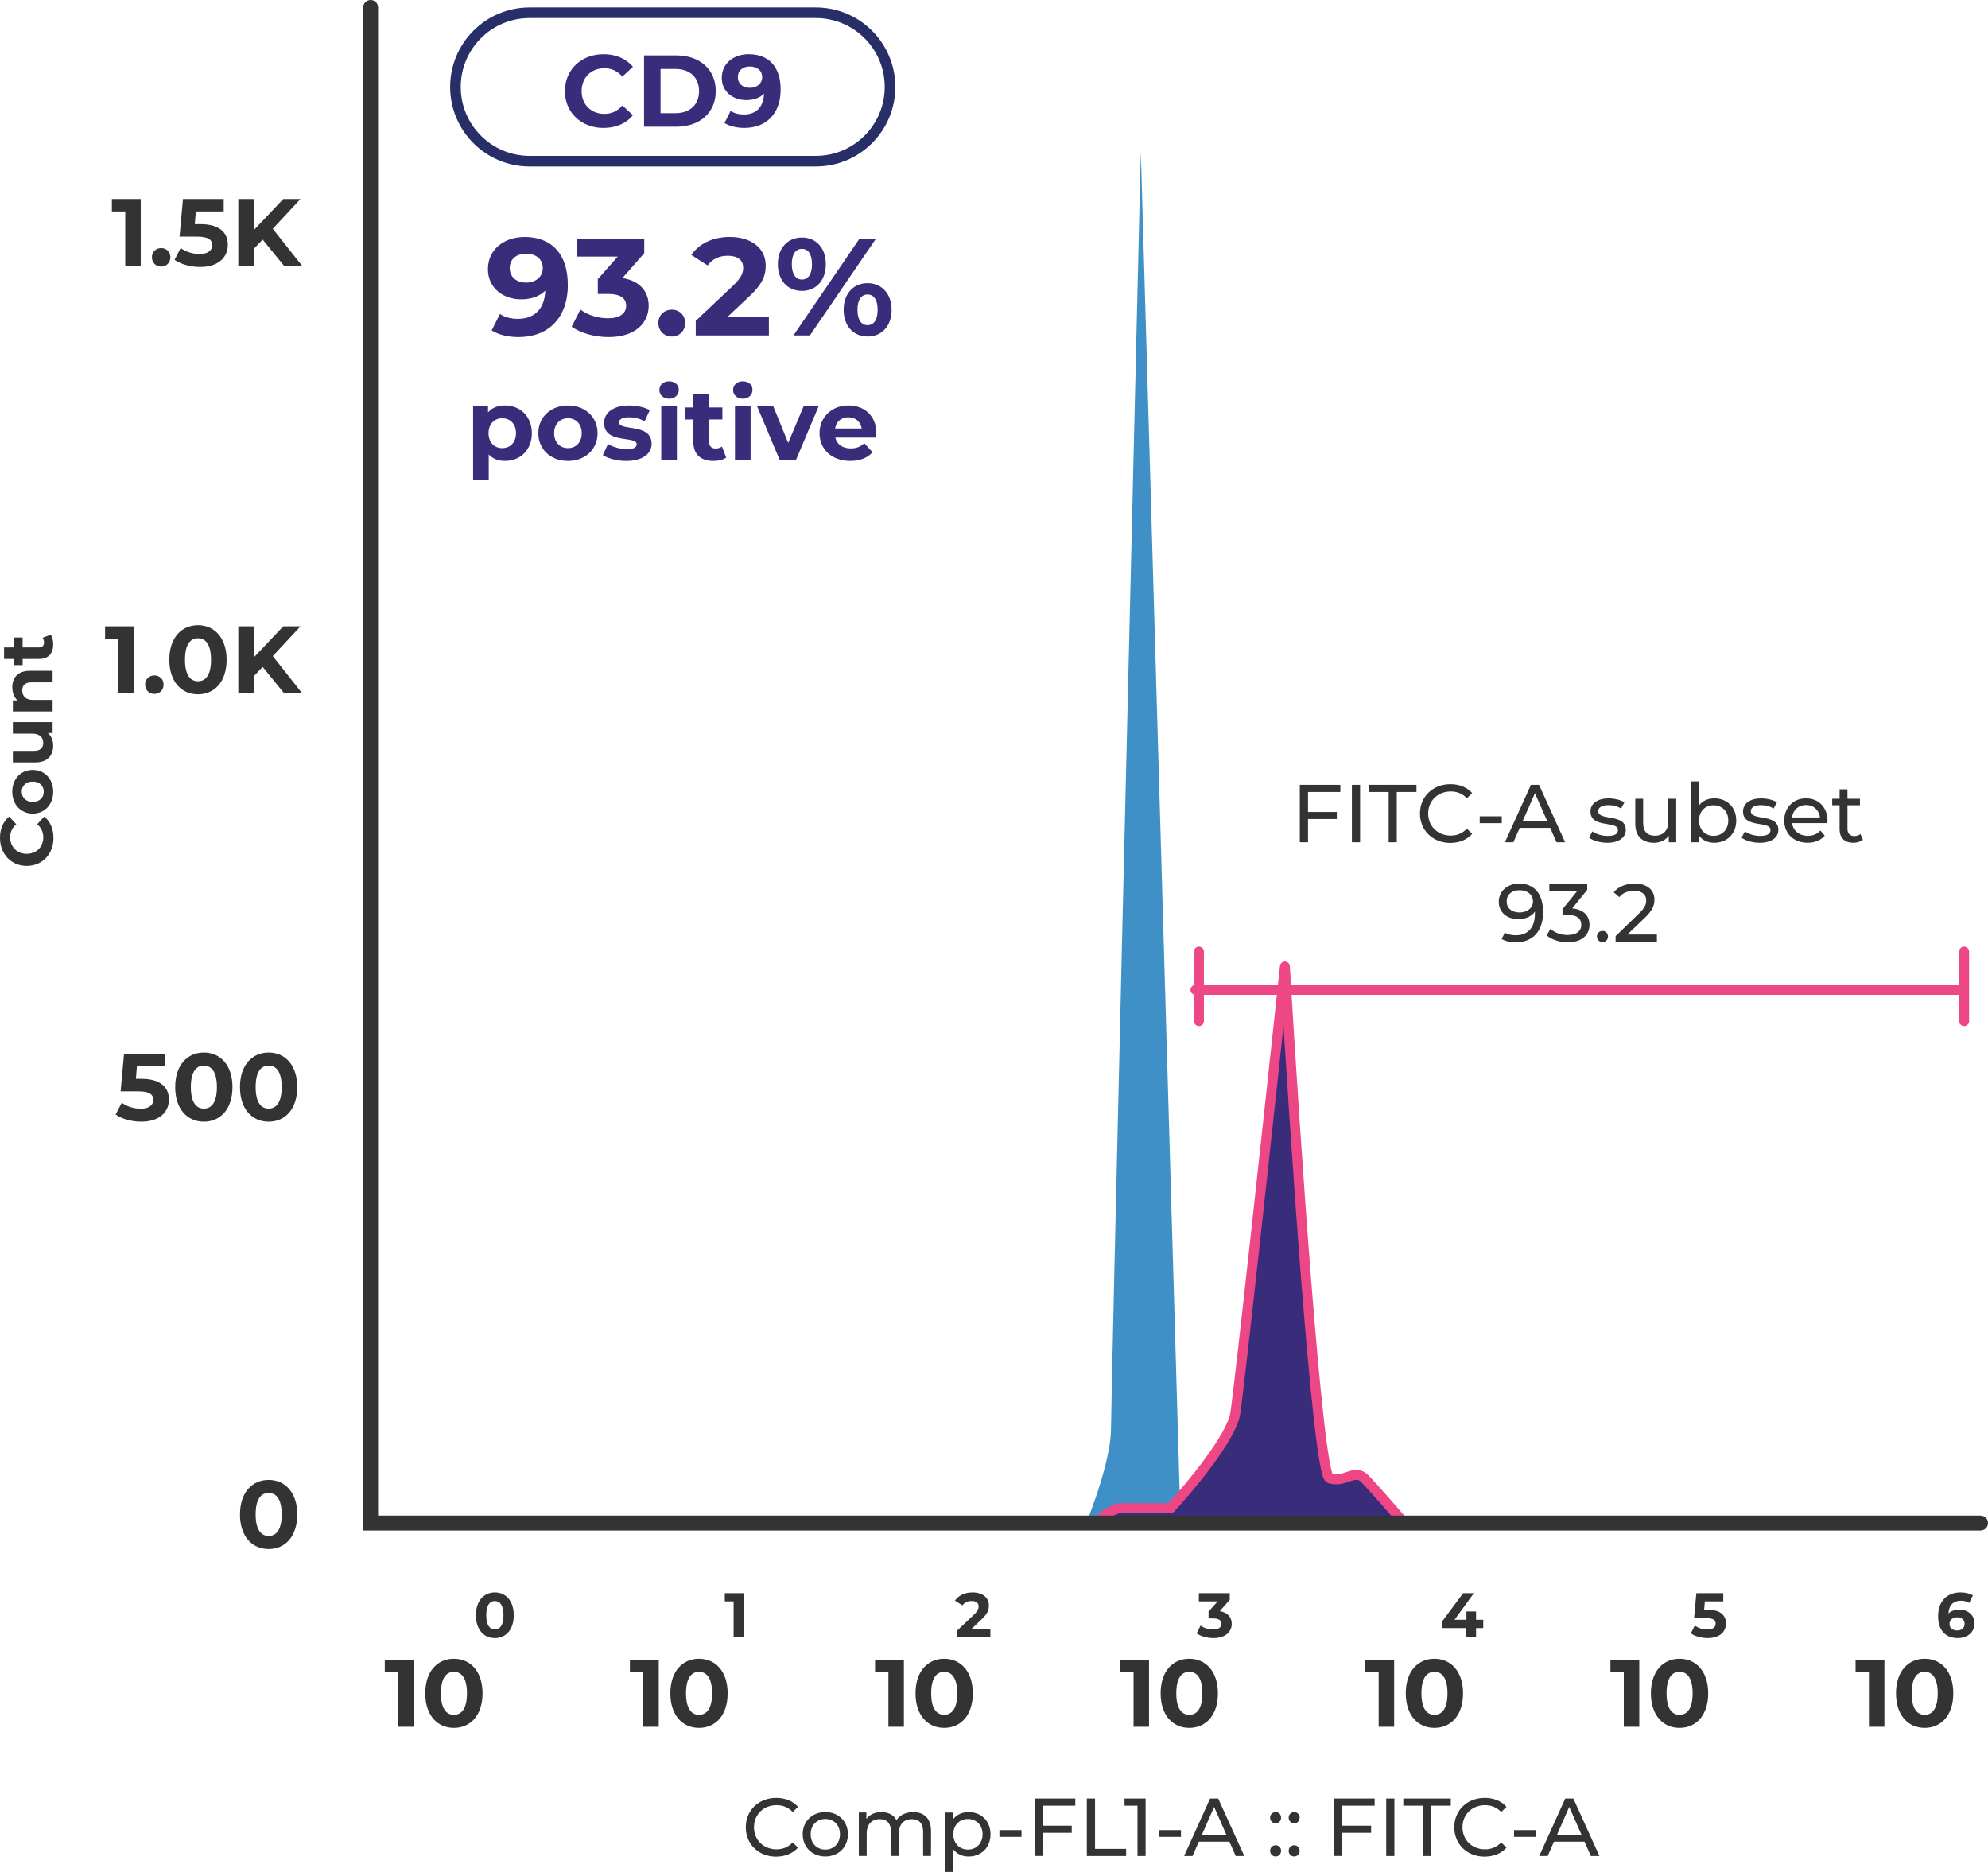 <svg xmlns="http://www.w3.org/2000/svg" id="Layer_1" viewBox="0 0 853.07 803.2"><defs><style>      .st0, .st1 {        stroke: #ee4786;        stroke-linejoin: round;        stroke-width: 4.26px;      }      .st0, .st1, .st2 {        stroke-linecap: round;      }      .st0, .st3 {        fill: #392d7b;      }      .st4 {        fill: #3e90c7;      }      .st1, .st5, .st2 {        fill: none;      }      .st5 {        stroke: #272e68;        stroke-width: 4.55px;      }      .st2 {        stroke: #333;        stroke-width: 6.4px;      }      .st6 {        fill: #333;      }    </style></defs><path class="st4" d="M476.74,613c0,11.94-7.11,31.98-10.66,40.51h40.51l-17.06-588.48c-4.26,177.68-12.79,536.03-12.79,547.97Z"></path><path class="st0" d="M481,647.12c-3.41,0-8.53,4.26-10.66,6.4h132.2c-4.26-4.98-13.65-15.78-17.06-19.19-4.26-4.26-8.53,2.13-14.93,0-5.12-1.71-14.93-147.12-19.19-219.62-6.4,59.7-19.62,181.66-21.32,191.9-1.71,10.23-19.19,31.27-27.72,40.51h-21.32Z"></path><path class="st6" d="M165.12,712.26h12.37v28.68h-6.64v-23.35h-5.74v-5.33ZM194.77,741.42c-7.05,0-12.29-5.36-12.29-14.83s5.24-14.83,12.29-14.83,12.29,5.37,12.29,14.83-5.2,14.83-12.29,14.83ZM194.77,735.81c3.32,0,5.61-2.7,5.61-9.22s-2.29-9.22-5.61-9.22-5.57,2.7-5.57,9.22,2.29,9.22,5.57,9.22Z"></path><path class="st6" d="M270.31,712.26h12.37v28.68h-6.64v-23.35h-5.74v-5.33ZM299.95,741.42c-7.05,0-12.29-5.36-12.29-14.83s5.24-14.83,12.29-14.83,12.29,5.37,12.29,14.83-5.2,14.83-12.29,14.83ZM299.95,735.81c3.32,0,5.61-2.7,5.61-9.22s-2.29-9.22-5.61-9.22-5.57,2.7-5.57,9.22,2.29,9.22,5.57,9.22Z"></path><path class="st6" d="M375.5,712.26h12.37v28.68h-6.64v-23.35h-5.73v-5.33ZM405.15,741.42c-7.05,0-12.29-5.36-12.29-14.83s5.24-14.83,12.29-14.83,12.29,5.37,12.29,14.83-5.2,14.83-12.29,14.83ZM405.15,735.81c3.32,0,5.61-2.7,5.61-9.22s-2.29-9.22-5.61-9.22-5.57,2.7-5.57,9.22,2.29,9.22,5.57,9.22Z"></path><path class="st6" d="M480.69,712.26h12.37v28.68h-6.64v-23.35h-5.74v-5.33ZM510.33,741.42c-7.05,0-12.29-5.36-12.29-14.83s5.24-14.83,12.29-14.83,12.29,5.37,12.29,14.83-5.2,14.83-12.29,14.83ZM510.33,735.81c3.32,0,5.61-2.7,5.61-9.22s-2.29-9.22-5.61-9.22-5.57,2.7-5.57,9.22,2.29,9.22,5.57,9.22Z"></path><path class="st6" d="M585.87,712.26h12.37v28.68h-6.64v-23.35h-5.74v-5.33ZM615.52,741.42c-7.05,0-12.29-5.36-12.29-14.83s5.24-14.83,12.29-14.83,12.29,5.37,12.29,14.83-5.2,14.83-12.29,14.83ZM615.52,735.81c3.32,0,5.61-2.7,5.61-9.22s-2.29-9.22-5.61-9.22-5.57,2.7-5.57,9.22,2.29,9.22,5.57,9.22Z"></path><path class="st6" d="M691.06,712.26h12.37v28.68h-6.64v-23.35h-5.74v-5.33ZM720.71,741.42c-7.05,0-12.29-5.36-12.29-14.83s5.24-14.83,12.29-14.83,12.29,5.37,12.29,14.83-5.2,14.83-12.29,14.83ZM720.71,735.81c3.32,0,5.61-2.7,5.61-9.22s-2.29-9.22-5.61-9.22-5.57,2.7-5.57,9.22,2.29,9.22,5.57,9.22Z"></path><path class="st6" d="M796.25,712.26h12.37v28.68h-6.64v-23.35h-5.74v-5.33ZM825.89,741.42c-7.05,0-12.29-5.36-12.29-14.83s5.24-14.83,12.29-14.83,12.29,5.37,12.29,14.83-5.2,14.83-12.29,14.83ZM825.89,735.81c3.32,0,5.61-2.7,5.61-9.22s-2.29-9.22-5.61-9.22-5.57,2.7-5.57,9.22,2.29,9.22,5.57,9.22Z"></path><path class="st6" d="M48.02,85.39h12.37v28.68h-6.64v-23.35h-5.74v-5.33ZM69.15,114.4c-2.21,0-3.97-1.68-3.97-4.02s1.76-3.93,3.97-3.93,3.97,1.56,3.97,3.93-1.76,4.02-3.97,4.02ZM85.93,96.17c8.48,0,11.84,3.81,11.84,8.89s-3.73,9.5-11.92,9.5c-3.97,0-8.15-1.1-10.94-3.07l2.62-5.08c2.17,1.64,5.16,2.58,8.15,2.58,3.32,0,5.37-1.39,5.37-3.73s-1.48-3.73-6.68-3.73h-7.33l1.47-16.14h17.49v5.33h-11.96l-.45,5.45h2.33ZM121.89,114.07l-9.18-11.27-3.85,4.02v7.25h-6.6v-28.68h6.6v13.4l12.7-13.4h7.37l-11.88,12.78,12.58,15.89h-7.74Z"></path><path class="st6" d="M45.1,268.76h12.37v28.68h-6.64v-23.35h-5.74v-5.33ZM66.23,297.77c-2.21,0-3.97-1.68-3.97-4.02s1.76-3.93,3.97-3.93,3.97,1.56,3.97,3.93-1.76,4.02-3.97,4.02ZM84.95,297.93c-7.05,0-12.29-5.36-12.29-14.83s5.24-14.83,12.29-14.83,12.29,5.37,12.29,14.83-5.2,14.83-12.29,14.83ZM84.95,292.32c3.32,0,5.61-2.7,5.61-9.22s-2.29-9.22-5.61-9.22-5.57,2.7-5.57,9.22,2.29,9.22,5.57,9.22ZM121.89,297.44l-9.18-11.27-3.85,4.02v7.25h-6.6v-28.68h6.6v13.4l12.7-13.4h7.37l-11.88,12.78,12.58,15.89h-7.74Z"></path><path class="st6" d="M60.65,462.91c8.48,0,11.84,3.81,11.84,8.89s-3.73,9.5-11.92,9.5c-3.97,0-8.15-1.1-10.94-3.07l2.62-5.08c2.17,1.64,5.16,2.58,8.15,2.58,3.32,0,5.37-1.39,5.37-3.73s-1.48-3.73-6.68-3.73h-7.33l1.47-16.14h17.49v5.33h-11.96l-.45,5.45h2.34ZM87.47,481.3c-7.05,0-12.29-5.36-12.29-14.83s5.24-14.83,12.29-14.83,12.29,5.37,12.29,14.83-5.2,14.83-12.29,14.83ZM87.47,475.69c3.32,0,5.61-2.7,5.61-9.22s-2.29-9.22-5.61-9.22-5.57,2.7-5.57,9.22,2.29,9.22,5.57,9.22ZM115.27,481.3c-7.05,0-12.29-5.36-12.29-14.83s5.24-14.83,12.29-14.83,12.29,5.37,12.29,14.83-5.2,14.83-12.29,14.83ZM115.27,475.69c3.32,0,5.61-2.7,5.61-9.22s-2.29-9.22-5.61-9.22-5.57,2.7-5.57,9.22,2.29,9.22,5.57,9.22Z"></path><path class="st6" d="M115.27,664.67c-7.05,0-12.29-5.36-12.29-14.83s5.24-14.83,12.29-14.83,12.29,5.37,12.29,14.83-5.2,14.83-12.29,14.83ZM115.27,659.05c3.32,0,5.61-2.7,5.61-9.22s-2.29-9.22-5.61-9.22-5.57,2.7-5.57,9.22,2.29,9.22,5.57,9.22Z"></path><path class="st6" d="M22.96,359.54c0,6.88-4.79,12.02-11.48,12.02s-11.48-5.13-11.48-12.05c0-3.84,1.4-7.04,3.93-9.13l3.04,3.3c-1.71,1.49-2.6,3.36-2.6,5.58,0,4.15,2.92,7.1,7.1,7.1s7.1-2.95,7.1-7.1c0-2.22-.89-4.09-2.63-5.58l3.04-3.3c2.57,2.09,3.96,5.3,3.96,9.17ZM22.84,339.72c0,5.42-3.65,9.39-8.79,9.39s-8.79-3.97-8.79-9.39,3.65-9.36,8.79-9.36,8.79,3.94,8.79,9.36ZM18.78,339.72c0-2.47-1.78-4.35-4.73-4.35s-4.73,1.87-4.73,4.35,1.78,4.38,4.73,4.38,4.73-1.9,4.73-4.38ZM5.52,314.81v-4.95h17.06v4.69h-2.03c1.49,1.3,2.28,3.21,2.28,5.3,0,4.28-2.41,7.29-7.68,7.29H5.52v-4.95h8.91c2.85,0,4.12-1.27,4.12-3.46s-1.46-3.93-4.6-3.93H5.52ZM5.26,294.91c0-4.03,2.35-7.07,7.55-7.07h9.77v4.95h-9.01c-2.76,0-4.03,1.27-4.03,3.45,0,2.38,1.46,4.09,4.6,4.09h8.44v4.95H5.52v-4.72h2c-1.46-1.33-2.25-3.33-2.25-5.65ZM18.27,273.68l3.49-1.33c.73,1.01,1.08,2.5,1.08,4.03,0,4.03-2.06,6.38-6.12,6.38h-7.01v2.64h-3.81v-2.64H1.74v-4.95h4.15v-4.25h3.81v4.25h6.95c1.46,0,2.25-.79,2.25-2.12,0-.73-.22-1.46-.63-2Z"></path><path class="st6" d="M212.34,702.88c-4.65,0-8.12-3.54-8.12-9.79s3.46-9.8,8.12-9.8,8.12,3.54,8.12,9.8-3.44,9.79-8.12,9.79ZM212.34,699.17c2.19,0,3.71-1.79,3.71-6.09s-1.52-6.09-3.71-6.09-3.68,1.79-3.68,6.09,1.51,6.09,3.68,6.09Z"></path><path class="st6" d="M311.01,683.62h8.17v18.94h-4.38v-15.42h-3.79v-3.52Z"></path><path class="st6" d="M416.83,698.99h8.14v3.57h-14.31v-2.84l7.3-6.9c1.68-1.59,1.97-2.57,1.97-3.49,0-1.49-1.03-2.35-3.03-2.35-1.62,0-3,.62-3.92,1.89l-3.19-2.06c1.46-2.14,4.12-3.52,7.52-3.52,4.22,0,7.03,2.17,7.03,5.6,0,1.84-.51,3.52-3.16,5.98l-4.35,4.12Z"></path><path class="st6" d="M523.41,691.33c3.41.54,5.14,2.65,5.14,5.44,0,3.19-2.46,6.11-7.85,6.11-2.65,0-5.38-.73-7.22-2.03l1.71-3.35c1.43,1.08,3.44,1.7,5.41,1.7,2.19,0,3.54-.89,3.54-2.43,0-1.43-1.05-2.32-3.54-2.32h-2v-2.9l3.9-4.41h-8.06v-3.52h13.25v2.84l-4.27,4.87Z"></path><path class="st6" d="M636.48,695.01v3.57h-3.08v3.98h-4.28v-3.98h-10.2v-2.95l8.93-12.01h4.6l-8.28,11.39h5.09v-3.54h4.14v3.54h3.08Z"></path><path class="st6" d="M732.81,690.73c5.6,0,7.82,2.52,7.82,5.87s-2.46,6.28-7.87,6.28c-2.63,0-5.39-.73-7.22-2.03l1.73-3.35c1.43,1.08,3.41,1.7,5.38,1.7,2.19,0,3.55-.92,3.55-2.46s-.98-2.46-4.41-2.46h-4.84l.97-10.66h11.55v3.52h-7.9l-.3,3.6h1.54Z"></path><path class="st6" d="M840.77,690.68c3.65,0,6.52,2.33,6.52,5.9,0,3.87-3.17,6.3-7.17,6.3-5.22,0-8.46-3.27-8.46-9.39,0-6.55,3.95-10.2,9.66-10.2,2,0,3.95.46,5.28,1.3l-1.62,3.22c-1.05-.7-2.27-.95-3.54-.95-3.16,0-5.19,1.87-5.33,5.49,1.11-1.11,2.71-1.68,4.68-1.68ZM839.87,699.61c1.87,0,3.17-1.08,3.17-2.81s-1.28-2.84-3.22-2.84-3.27,1.19-3.27,2.84,1.22,2.81,3.33,2.81Z"></path><path class="st5" d="M227.27,5.47h122.81c17.59,0,31.84,14.26,31.84,31.84h0c0,17.58-14.26,31.84-31.84,31.84h-122.81c-17.59,0-31.84-14.26-31.84-31.84h0c0-17.58,14.26-31.84,31.84-31.84Z"></path><path class="st3" d="M258.96,54.9c-9.48,0-16.56-6.6-16.56-15.82s7.08-15.82,16.61-15.82c5.29,0,9.7,1.92,12.59,5.42l-4.54,4.19c-2.05-2.36-4.63-3.58-7.69-3.58-5.72,0-9.79,4.02-9.79,9.79s4.06,9.79,9.79,9.79c3.06,0,5.64-1.22,7.69-3.63l4.54,4.2c-2.88,3.54-7.3,5.46-12.63,5.46ZM276.37,54.37v-30.59h13.9c10.01,0,16.87,6.03,16.87,15.3s-6.86,15.29-16.87,15.29h-13.9ZM283.45,48.56h6.47c6.07,0,10.05-3.62,10.05-9.48s-3.98-9.48-10.05-9.48h-6.47v18.96ZM321.3,23.26c8.48,0,13.68,5.29,13.68,15.16,0,10.58-6.34,16.47-15.6,16.47-3.23,0-6.34-.74-8.48-2.1l2.62-5.2c1.66,1.13,3.63,1.53,5.72,1.53,5.07,0,8.39-3.02,8.61-8.91-1.79,1.79-4.41,2.75-7.6,2.75-5.9,0-10.53-3.76-10.53-9.53,0-6.25,5.11-10.18,11.58-10.18ZM321.82,37.68c3.1,0,5.24-1.92,5.24-4.59s-1.97-4.55-5.33-4.55c-3.02,0-5.11,1.75-5.11,4.55s2.05,4.59,5.2,4.59Z"></path><path class="st3" d="M225.09,101.68c11.51,0,18.57,7.18,18.57,20.59,0,14.36-8.6,22.37-21.18,22.37-4.39,0-8.6-1.01-11.51-2.85l3.56-7.06c2.25,1.54,4.92,2.08,7.77,2.08,6.88,0,11.39-4.09,11.69-12.1-2.43,2.43-5.99,3.74-10.32,3.74-8.01,0-14.3-5.1-14.3-12.93,0-8.49,6.94-13.83,15.72-13.83ZM225.8,121.26c4.21,0,7.12-2.61,7.12-6.23s-2.67-6.17-7.24-6.17c-4.09,0-6.94,2.38-6.94,6.17s2.79,6.23,7.06,6.23ZM267.09,119.3c7.48,1.19,11.27,5.82,11.27,11.93,0,7-5.4,13.41-17.21,13.41-5.81,0-11.81-1.6-15.84-4.45l3.74-7.36c3.14,2.38,7.54,3.74,11.87,3.74,4.81,0,7.77-1.96,7.77-5.34,0-3.15-2.31-5.1-7.77-5.1h-4.39v-6.35l8.54-9.67h-17.68v-7.71h29.07v6.23l-9.37,10.68ZM288.26,144.4c-3.2,0-5.76-2.43-5.76-5.81s2.55-5.7,5.76-5.7,5.75,2.26,5.75,5.7-2.55,5.81-5.75,5.81ZM312.08,136.09h17.86v7.83h-31.39v-6.23l16.02-15.13c3.68-3.5,4.33-5.63,4.33-7.65,0-3.26-2.25-5.16-6.65-5.16-3.56,0-6.59,1.36-8.6,4.15l-7-4.51c3.2-4.69,9.02-7.71,16.49-7.71,9.26,0,15.43,4.75,15.43,12.28,0,4.03-1.13,7.71-6.94,13.11l-9.55,9.01ZM344.1,124.82c-6.05,0-10.32-4.45-10.32-11.45s4.27-11.45,10.32-11.45,10.26,4.39,10.26,11.45-4.21,11.45-10.26,11.45ZM340.48,143.92l28.36-41.53h7.06l-28.36,41.53h-7.06ZM344.1,119.95c2.61,0,4.33-2.14,4.33-6.58s-1.72-6.59-4.33-6.59-4.33,2.2-4.33,6.59,1.78,6.58,4.33,6.58ZM372.28,144.4c-5.99,0-10.26-4.45-10.26-11.45s4.27-11.45,10.26-11.45,10.32,4.45,10.32,11.45-4.27,11.45-10.32,11.45ZM372.28,139.53c2.61,0,4.33-2.19,4.33-6.58s-1.72-6.58-4.33-6.58-4.33,2.14-4.33,6.58,1.78,6.58,4.33,6.58Z"></path><path class="st3" d="M216.69,173.96c6.5,0,11.53,4.65,11.53,11.91s-5.03,11.91-11.53,11.91c-2.88,0-5.25-.9-6.97-2.79v10.8h-6.71v-31.49h6.41v2.67c1.68-2.02,4.17-3.01,7.27-3.01ZM215.53,192.28c3.36,0,5.89-2.41,5.89-6.41s-2.54-6.41-5.89-6.41-5.89,2.41-5.89,6.41,2.54,6.41,5.89,6.41ZM243.73,197.79c-7.36,0-12.73-4.95-12.73-11.91s5.38-11.91,12.73-11.91,12.69,4.95,12.69,11.91-5.33,11.91-12.69,11.91ZM243.73,192.28c3.36,0,5.89-2.41,5.89-6.41s-2.54-6.41-5.89-6.41-5.94,2.41-5.94,6.41,2.58,6.41,5.94,6.41ZM268.69,197.79c-3.91,0-7.87-1.07-10.02-2.49l2.24-4.81c2.06,1.33,5.2,2.23,8.04,2.23,3.1,0,4.26-.81,4.26-2.11,0-3.79-13.98.09-13.98-9.16,0-4.38,3.96-7.48,10.71-7.48,3.18,0,6.71.73,8.9,2.02l-2.24,4.78c-2.28-1.29-4.56-1.72-6.67-1.72-3.01,0-4.3.94-4.3,2.15,0,3.96,13.98.13,13.98,9.25,0,4.3-4,7.35-10.93,7.35ZM287.11,171.08c-2.5,0-4.17-1.63-4.17-3.74s1.68-3.74,4.17-3.74,4.17,1.55,4.17,3.62c0,2.23-1.68,3.87-4.17,3.87ZM283.75,197.45v-23.14h6.71v23.14h-6.71ZM309.81,191.6l1.81,4.73c-1.38.99-3.4,1.46-5.46,1.46-5.46,0-8.65-2.79-8.65-8.3v-9.51h-3.57v-5.16h3.57v-5.63h6.71v5.63h5.76v5.16h-5.76v9.42c0,1.98,1.08,3.06,2.88,3.06.99,0,1.98-.3,2.71-.86ZM318.74,171.08c-2.5,0-4.17-1.63-4.17-3.74s1.68-3.74,4.17-3.74,4.17,1.55,4.17,3.62c0,2.23-1.68,3.87-4.17,3.87ZM315.38,197.45v-23.14h6.71v23.14h-6.71ZM344.84,174.31h6.45l-9.76,23.14h-6.93l-9.72-23.14h6.93l6.41,15.74,6.62-15.74ZM376.07,185.96c0,.52-.09,1.25-.13,1.8h-17.51c.65,2.88,3.1,4.65,6.62,4.65,2.45,0,4.22-.73,5.81-2.24l3.57,3.87c-2.15,2.45-5.38,3.74-9.55,3.74-8,0-13.21-5.03-13.21-11.91s5.29-11.91,12.35-11.91,12.04,4.56,12.04,12ZM364.07,179.04c-3.05,0-5.25,1.85-5.72,4.81h11.4c-.47-2.93-2.67-4.81-5.68-4.81Z"></path><path class="st2" d="M159.04,3.2v650.32h690.83"></path><path class="st6" d="M575.15,339.83h-13.87v8.59h12.36v3.03h-12.36v9.96h-3.52v-24.64h17.39v3.06ZM580.11,361.41v-24.64h3.52v24.64h-3.52ZM595.89,361.41v-21.58h-8.45v-3.06h20.38v3.06h-8.45v21.58h-3.48ZM622.34,361.69c-7.46,0-13.02-5.31-13.02-12.6s5.56-12.6,13.06-12.6c3.8,0,7.11,1.3,9.36,3.83l-2.29,2.22c-1.9-2.01-4.22-2.93-6.93-2.93-5.56,0-9.68,4.01-9.68,9.47s4.12,9.47,9.68,9.47c2.71,0,5.03-.95,6.93-2.96l2.29,2.22c-2.26,2.53-5.56,3.87-9.4,3.87ZM634.96,353.21v-2.92h9.47v2.92h-9.47ZM667.92,361.41l-2.71-6.16h-13.1l-2.71,6.16h-3.62l11.16-24.64h3.48l11.19,24.64h-3.7ZM653.35,352.43h10.63l-5.32-12.07-5.31,12.07ZM689.6,361.62c-3.1,0-6.16-.95-7.71-2.18l1.41-2.68c1.59,1.13,4.12,1.94,6.55,1.94,3.13,0,4.43-.95,4.43-2.53,0-4.19-11.8-.56-11.8-7.99,0-3.34,2.99-5.59,7.78-5.59,2.43,0,5.17.63,6.79,1.69l-1.45,2.67c-1.69-1.09-3.55-1.48-5.39-1.48-2.96,0-4.4,1.09-4.4,2.57,0,4.4,11.83.81,11.83,8.06,0,3.38-3.1,5.53-8.06,5.53ZM715.9,342.75h3.38v18.66h-3.2v-2.81c-1.37,1.94-3.7,3.03-6.34,3.03-4.82,0-8.03-2.64-8.03-8.13v-10.74h3.38v10.35c0,3.66,1.83,5.49,5.03,5.49,3.52,0,5.77-2.18,5.77-6.2v-9.65ZM735.6,342.57c5.46,0,9.44,3.8,9.44,9.51s-3.98,9.54-9.44,9.54c-2.74,0-5.14-1.06-6.65-3.17v2.96h-3.24v-26.12h3.38v10.28c1.55-2,3.87-2.99,6.51-2.99ZM735.32,358.66c3.59,0,6.3-2.61,6.3-6.58s-2.71-6.55-6.3-6.55-6.26,2.57-6.26,6.55,2.71,6.58,6.26,6.58ZM755.05,361.62c-3.1,0-6.16-.95-7.71-2.18l1.41-2.68c1.58,1.13,4.12,1.94,6.55,1.94,3.13,0,4.43-.95,4.43-2.53,0-4.19-11.79-.56-11.79-7.99,0-3.34,2.99-5.59,7.78-5.59,2.43,0,5.17.63,6.79,1.69l-1.44,2.67c-1.69-1.09-3.56-1.48-5.39-1.48-2.96,0-4.4,1.09-4.4,2.57,0,4.4,11.83.81,11.83,8.06,0,3.38-3.1,5.53-8.06,5.53ZM784.2,352.18c0,.28-.03.7-.07,1.02h-15.13c.42,3.27,3.06,5.45,6.76,5.45,2.18,0,4.01-.74,5.39-2.25l1.86,2.18c-1.69,1.97-4.26,3.03-7.36,3.03-6.02,0-10.03-3.98-10.03-9.54s3.98-9.51,9.36-9.51,9.22,3.87,9.22,9.61ZM774.97,345.42c-3.24,0-5.63,2.18-5.98,5.35h11.97c-.35-3.13-2.71-5.35-5.98-5.35ZM798.32,357.89l1.06,2.43c-1.02.88-2.57,1.3-4.08,1.3-3.77,0-5.91-2.08-5.91-5.85v-10.24h-3.17v-2.78h3.17v-4.08h3.38v4.08h5.35v2.78h-5.35v10.1c0,2.01,1.06,3.13,2.92,3.13.99,0,1.94-.32,2.64-.88ZM651.81,379.13c6.62,0,10.35,4.43,10.35,12.29,0,8.41-4.75,12.92-11.65,12.92-2.32,0-4.54-.46-6.12-1.44l1.34-2.75c1.3.84,2.96,1.16,4.75,1.16,5,0,8.17-3.13,8.17-9.29v-.88c-1.44,2.14-4.05,3.24-7.11,3.24-4.9,0-8.41-2.92-8.41-7.46s3.8-7.78,8.7-7.78ZM652.13,391.52c3.38,0,5.7-2.08,5.7-4.78,0-2.54-2.04-4.75-5.88-4.75-3.2,0-5.42,1.87-5.42,4.79s2.15,4.75,5.59,4.75ZM674.64,389.76c4.93.46,7.43,3.24,7.43,7.04,0,4.15-3.06,7.53-9.33,7.53-3.52,0-6.97-1.13-9.04-2.99l1.62-2.78c1.65,1.55,4.4,2.64,7.42,2.64,3.7,0,5.81-1.69,5.81-4.36s-1.86-4.29-6.09-4.29h-1.97v-2.46l6.2-7.6h-11.86v-3.06h16.26v2.39l-6.44,7.96ZM687.67,404.26c-1.3,0-2.4-1.02-2.4-2.43s1.09-2.39,2.4-2.39,2.32.99,2.32,2.39-1.05,2.43-2.32,2.43ZM698.35,400.99h12.64v3.06h-17.71v-2.39l10.03-9.68c2.61-2.54,3.1-4.09,3.1-5.63,0-2.53-1.8-4.09-5.25-4.09-2.64,0-4.79.85-6.3,2.68l-2.39-2.08c1.9-2.36,5.17-3.73,9.01-3.73,5.14,0,8.45,2.64,8.45,6.86,0,2.4-.7,4.54-4.05,7.74l-7.54,7.25Z"></path><line class="st1" x1="514.48" y1="408.31" x2="514.48" y2="438.16"></line><line class="st1" x1="841.34" y1="424.75" x2="512.98" y2="424.75"></line><line class="st1" x1="842.83" y1="408.31" x2="842.83" y2="438.16"></line><path class="st6" d="M333.04,796.65c-7.46,0-13.02-5.31-13.02-12.6s5.56-12.6,13.06-12.6c3.8,0,7.11,1.3,9.36,3.83l-2.29,2.22c-1.9-2.01-4.22-2.93-6.93-2.93-5.56,0-9.68,4.01-9.68,9.47s4.12,9.47,9.68,9.47c2.71,0,5.03-.95,6.93-2.96l2.29,2.22c-2.25,2.53-5.56,3.87-9.4,3.87ZM354.17,796.58c-5.6,0-9.72-3.98-9.72-9.54s4.12-9.51,9.72-9.51,9.68,3.94,9.68,9.51-4.08,9.54-9.68,9.54ZM354.17,793.62c3.59,0,6.27-2.61,6.27-6.58s-2.68-6.55-6.27-6.55-6.3,2.57-6.3,6.55,2.71,6.58,6.3,6.58ZM391.86,777.54c4.54,0,7.64,2.61,7.64,8.09v10.74h-3.38v-10.35c0-3.66-1.76-5.45-4.82-5.45-3.38,0-5.59,2.14-5.59,6.19v9.61h-3.38v-10.35c0-3.66-1.76-5.45-4.82-5.45-3.38,0-5.6,2.14-5.6,6.19v9.61h-3.38v-18.66h3.24v2.78c1.34-1.9,3.63-2.96,6.44-2.96s5.25,1.13,6.48,3.45c1.41-2.12,4.01-3.45,7.18-3.45ZM415.61,777.54c5.46,0,9.43,3.8,9.43,9.51s-3.97,9.54-9.43,9.54c-2.64,0-4.96-1.02-6.51-3.03v9.64h-3.38v-25.48h3.24v2.96c1.51-2.08,3.91-3.13,6.65-3.13ZM415.33,793.62c3.59,0,6.3-2.61,6.3-6.58s-2.71-6.55-6.3-6.55-6.26,2.61-6.26,6.55,2.71,6.58,6.26,6.58ZM428.86,788.17v-2.92h9.47v2.92h-9.47ZM461.41,774.79h-13.87v8.59h12.35v3.03h-12.35v9.96h-3.52v-24.64h17.39v3.06ZM466.37,796.37v-24.64h3.52v21.58h13.34v3.06h-16.86ZM482.54,771.73h9.05v24.64h-3.48v-21.58h-5.57v-3.06ZM497.3,788.17v-2.92h9.47v2.92h-9.47ZM530.25,796.37l-2.71-6.16h-13.1l-2.71,6.16h-3.62l11.16-24.64h3.48l11.19,24.64h-3.7ZM515.68,787.39h10.63l-5.32-12.07-5.31,12.07ZM547.4,782.36c-1.3,0-2.39-1.02-2.39-2.43s1.09-2.39,2.39-2.39,2.32.99,2.32,2.39-1.06,2.43-2.32,2.43ZM547.4,796.58c-1.3,0-2.39-1.02-2.39-2.43s1.09-2.39,2.39-2.39,2.32.99,2.32,2.39-1.06,2.43-2.32,2.43ZM555.37,782.36c-1.3,0-2.39-1.02-2.39-2.43s1.09-2.39,2.39-2.39,2.32.99,2.32,2.39-1.06,2.43-2.32,2.43ZM555.37,796.58c-1.3,0-2.39-1.02-2.39-2.43s1.09-2.39,2.39-2.39,2.32.99,2.32,2.39-1.06,2.43-2.32,2.43ZM589.87,774.79h-13.87v8.59h12.36v3.03h-12.36v9.96h-3.52v-24.64h17.39v3.06ZM594.83,796.37v-24.64h3.52v24.64h-3.52ZM610.62,796.37v-21.58h-8.45v-3.06h20.38v3.06h-8.45v21.58h-3.49ZM637.06,796.65c-7.46,0-13.02-5.31-13.02-12.6s5.56-12.6,13.06-12.6c3.8,0,7.11,1.3,9.36,3.83l-2.29,2.22c-1.9-2.01-4.22-2.93-6.93-2.93-5.56,0-9.68,4.01-9.68,9.47s4.12,9.47,9.68,9.47c2.71,0,5.04-.95,6.93-2.96l2.29,2.22c-2.25,2.53-5.56,3.87-9.4,3.87ZM649.69,788.17v-2.92h9.47v2.92h-9.47ZM682.64,796.37l-2.71-6.16h-13.1l-2.71,6.16h-3.62l11.16-24.64h3.48l11.19,24.64h-3.7ZM668.07,787.39h10.63l-5.32-12.07-5.31,12.07Z"></path></svg>